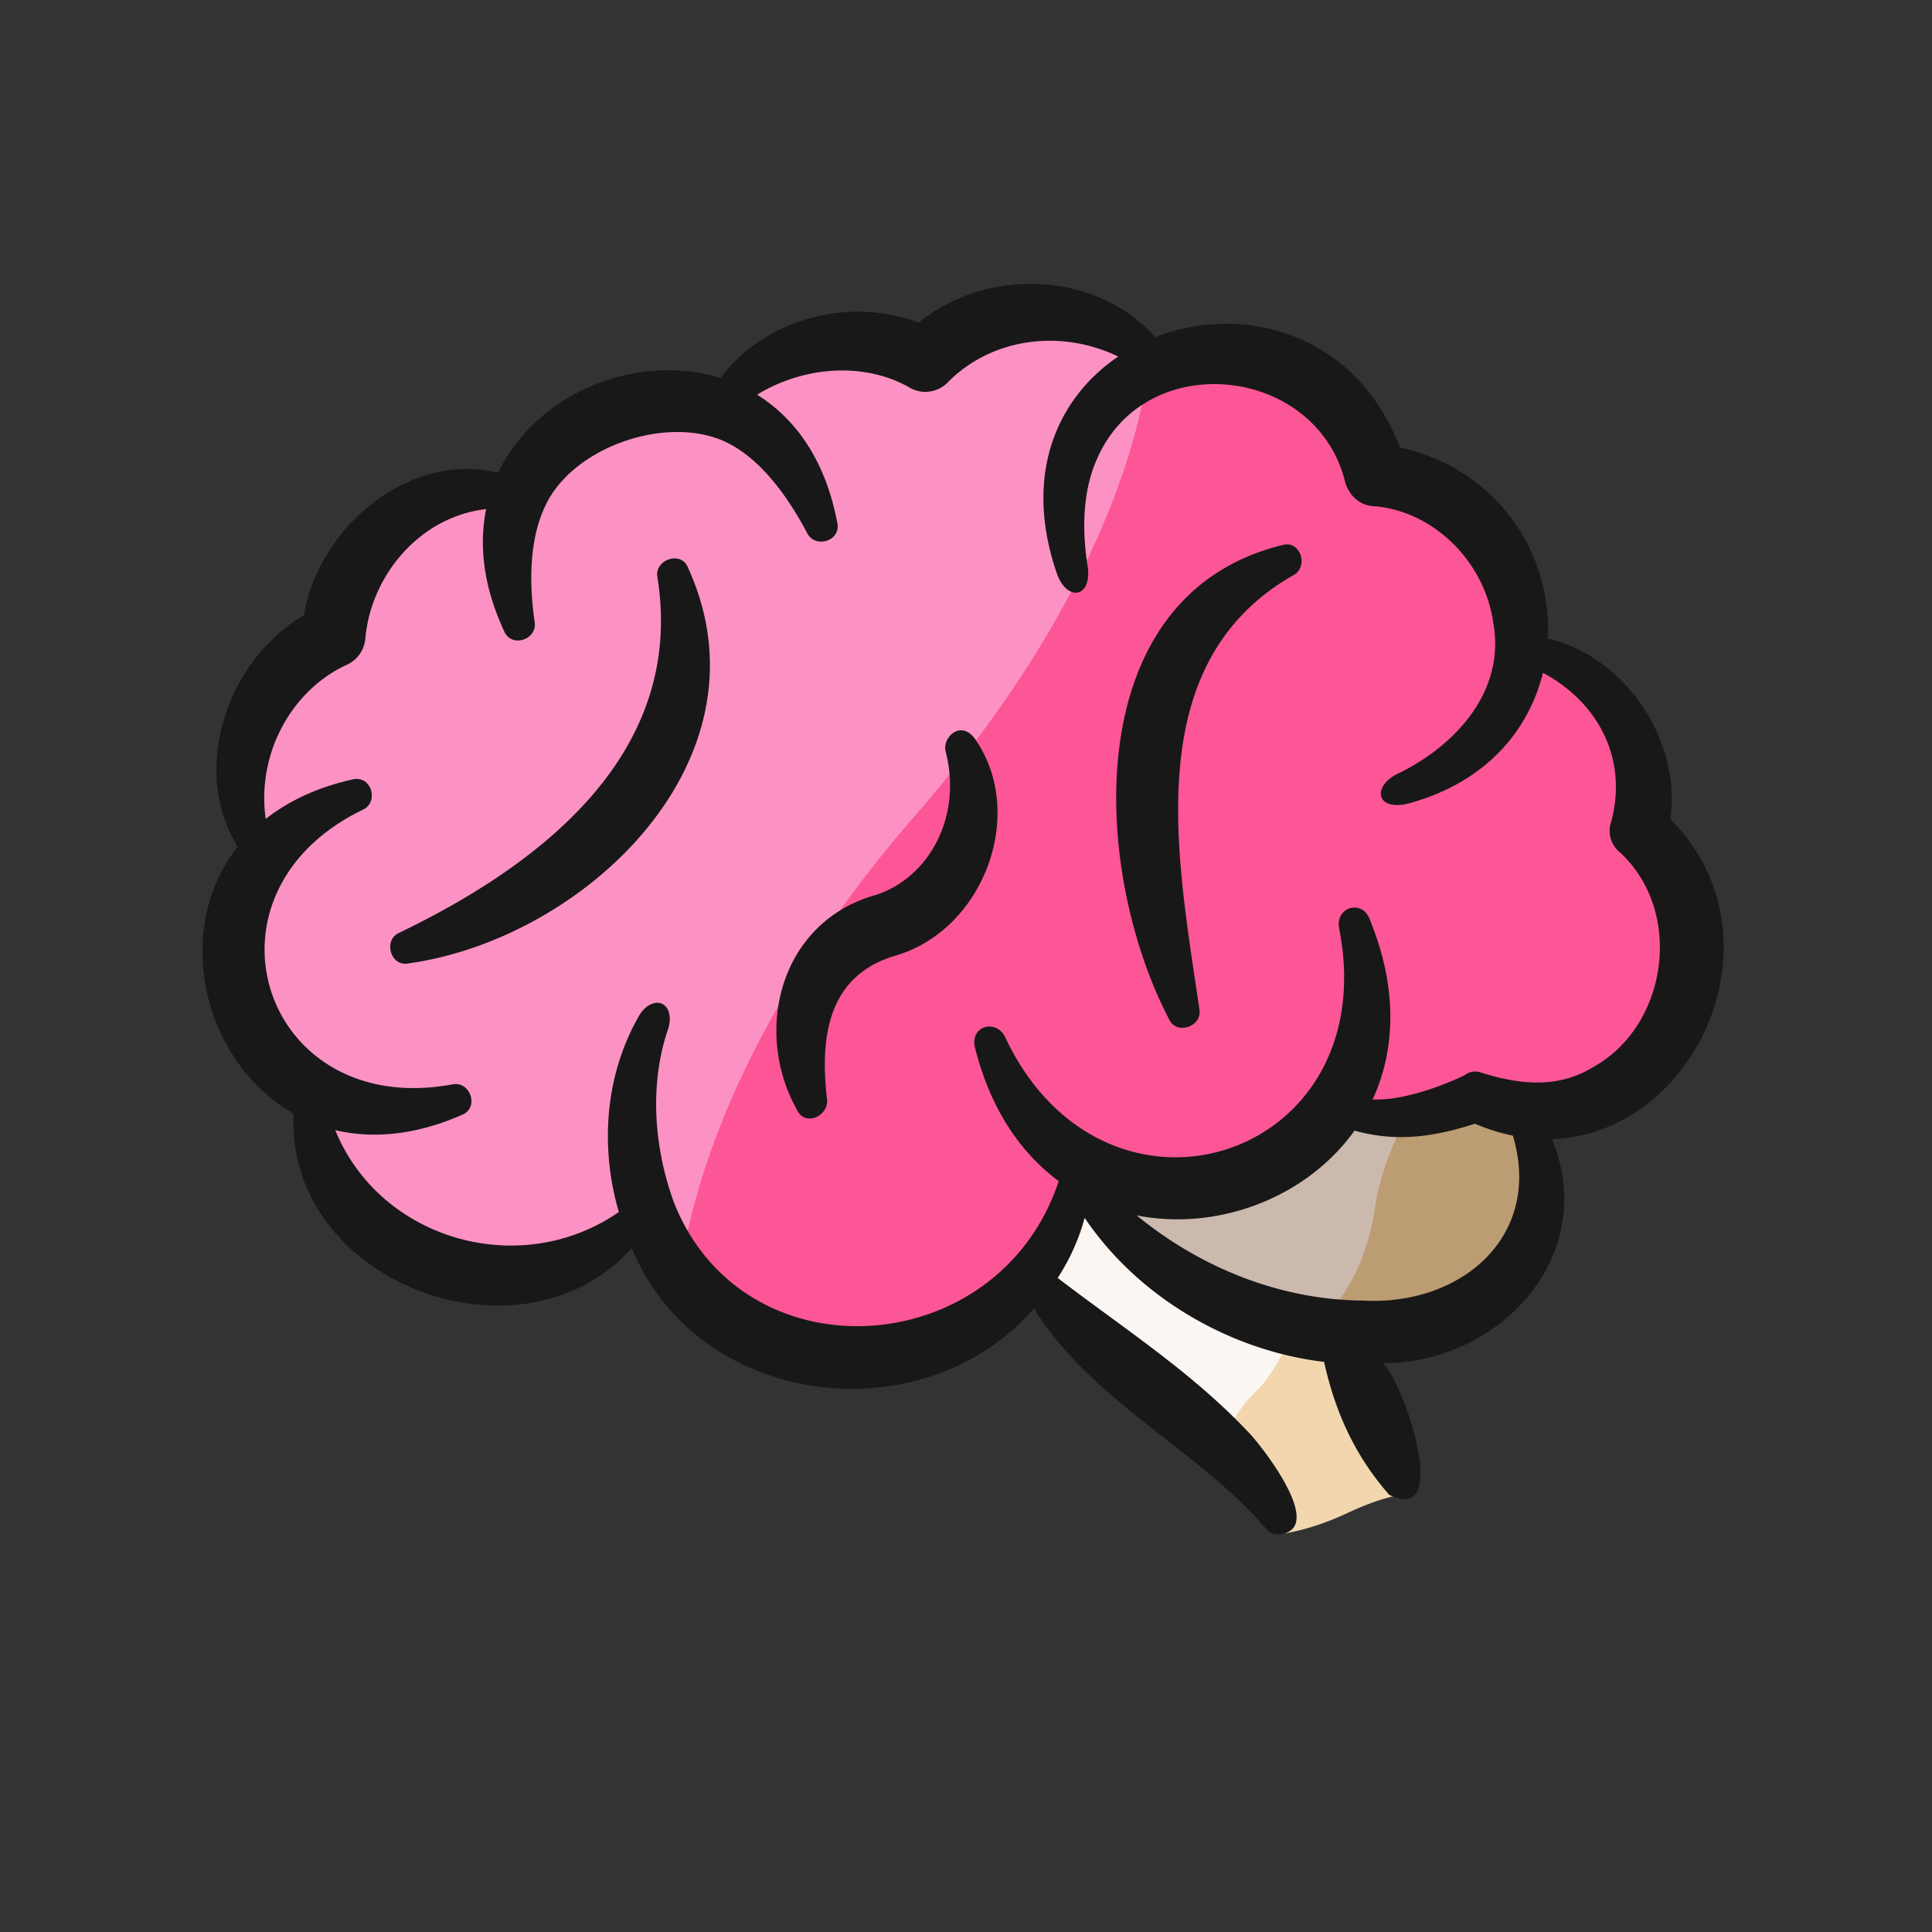<svg width="58" height="58" fill="none" xmlns="http://www.w3.org/2000/svg"><rect width="100%" height="100%" fill="#333333" stroke="none"/><g clip-path="url(#a)"><path d="M42.224 44.843c-1.132-3.472-3.584-7.904-6.891-11.866l-6.378 2.079c1.696 5.206 8.492 7.503 9.624 10.974 0 0 .802-.102 1.882-.613 1.08-.511 1.763-.575 1.763-.575Z" fill="#F2D6AD"/><path d="M39.307 38.618a43.001 43.001 0 0 0-3.974-5.64l-6.378 2.078c1.266 3.886 5.372 6.151 7.844 8.494 0 0-.047-.877.906-1.782.953-.904 1.602-3.15 1.602-3.15Z" fill="#FCF6F2"/><path d="M45.901 37.595c1.357-2.668-.788-6.481-4.79-8.516-4.003-2.035-8.348-1.521-9.705 1.147-1.357 2.669.788 6.482 4.791 8.517 4.003 2.035 8.347 1.52 9.704-1.148Z" fill="#BC9C73"/><path d="M39.449 39.833s1.46-1.004 1.835-3.61c.375-2.605 2.628-5.168 2.628-5.168a11.589 11.589 0 0 0-2.795-1.979c-4.004-2.035-8.349-1.521-9.706 1.147-1.357 2.67.788 6.483 4.792 8.518a11.61 11.61 0 0 0 3.246 1.092Z" fill="#CCB9AE"/><path d="M49.04 22.462a4.777 4.777 0 0 0-3.386-3.15 4.763 4.763 0 0 0-.218-1.723A4.792 4.792 0 0 0 41.3 14.3c-.03-.125-.041-.251-.082-.376a4.792 4.792 0 0 0-6.04-3.071c-.125.04-.234.106-.353.155a4.791 4.791 0 0 0-5.094-1.404 4.74 4.74 0 0 0-1.956 1.251 4.764 4.764 0 0 0-3.808-.38 4.75 4.75 0 0 0-2.43 1.823 4.75 4.75 0 0 0-3.037-.041 4.763 4.763 0 0 0-2.852 2.551 4.738 4.738 0 0 0-2.318.142 4.792 4.792 0 0 0-3.29 4.157c-2.162 1.011-3.293 3.478-2.535 5.805.096.294.222.57.367.831a4.777 4.777 0 0 0-.704 4.318 4.757 4.757 0 0 0 2.115 2.617 5.75 5.75 0 0 0 7.529 5.328c1-.327 1.847-.905 2.5-1.637a6.704 6.704 0 0 0 8.394 4.134 6.705 6.705 0 0 0 4.59-5.688 5.74 5.74 0 0 0 7.823-1.661 4.753 4.753 0 0 0 3.394.18c.286-.092.552-.216.807-.355.976.36 2.068.427 3.134.08a4.792 4.792 0 0 0 3.071-6.041 4.74 4.74 0 0 0-1.374-2.072 4.74 4.74 0 0 0-.11-2.484Z" fill="#FC5696"/><path d="M9.564 34.32a5.75 5.75 0 0 0 7.248 3.685c1-.326 1.847-.904 2.5-1.636a6.69 6.69 0 0 0 1.124 1.985s.274-6.096 7.074-13.915c6.8-7.818 6.991-13.75 6.991-13.75a4.778 4.778 0 0 0-4.77-1.085 4.74 4.74 0 0 0-1.956 1.251 4.764 4.764 0 0 0-3.808-.38 4.75 4.75 0 0 0-2.43 1.823 4.75 4.75 0 0 0-3.037-.041 4.763 4.763 0 0 0-2.852 2.551 4.738 4.738 0 0 0-2.318.142 4.792 4.792 0 0 0-3.29 4.157c-2.162 1.011-3.293 3.478-2.535 5.805.096.294.222.57.367.831a4.777 4.777 0 0 0-.704 4.318 4.757 4.757 0 0 0 2.115 2.617c.014.545.103 1.097.28 1.642Z" fill="#FC92C3"/><path d="M12.275 28.92c-.536.124-.779-.673-.314-.906 4.366-2.097 8.628-5.449 7.771-10.712-.071-.506.724-.778.924-.256 2.611 5.718-3.063 11.125-8.381 11.874Zm34.316 5.275c1.427 3.453-1.512 6.722-5.074 6.73.608.537 2.095 4.885.186 3.948-1.04-1.19-1.616-2.479-1.953-3.988-2.863-.34-5.603-1.97-7.188-4.324a6.264 6.264 0 0 1-.81 1.803c1.967 1.508 4.063 2.846 5.792 4.702.39.426 2.15 2.687.992 2.973-.215.047-.408.005-.48-.092-1.99-2.366-5.275-3.86-7.017-6.662-3.339 3.827-10.105 2.997-12.07-1.818-3.322 3.711-10.411 1.022-10.153-4.038-2.7-1.524-3.677-5.476-1.68-8.01-1.428-2.312-.33-5.585 1.986-6.95.46-2.66 3.16-4.925 5.836-4.278 1.14-2.406 4.18-3.62 6.674-2.843 1.274-1.73 3.794-2.474 5.947-1.661 2.04-1.676 5.365-1.552 7.094.436 2.609-1.02 6.004-.169 7.357 3.307 2.989.674 4.562 3.243 4.44 5.74 2.33.549 4.002 3.046 3.676 5.426 3.489 3.48.803 9.453-3.555 9.6Zm-1.173-.102a5.865 5.865 0 0 1-1.138-.358c-1.226.392-2.347.563-3.616.207-1.445 2.021-4.11 3.024-6.54 2.545 1.938 1.59 4.337 2.54 6.81 2.558 2.934.154 5.385-1.93 4.484-4.952Zm2.93-9.352c.544-1.877-.315-3.63-2.028-4.543-.423 1.73-1.71 3.27-3.965 3.903-1.041.303-1.203-.498-.366-.886 1.77-.87 3.208-2.511 2.839-4.523-.261-1.86-1.828-3.37-3.604-3.498-.43-.027-.734-.344-.843-.728-.86-3.484-5.97-4.048-7.439-.708-.424.929-.47 2.065-.298 3.19.177 1.012-.632 1.15-.932.224-1.006-2.982.061-5.254 1.858-6.468-1.772-.853-3.82-.53-5.104.761a.938.938 0 0 1-1.154.174c-1.312-.758-3.13-.677-4.585.21 1.14.708 2.047 1.945 2.405 3.828.139.564-.656.804-.899.33-.602-1.14-1.37-2.157-2.293-2.66-1.743-.965-4.722.017-5.568 1.835-.459.955-.507 2.218-.321 3.493.085.533-.714.793-.922.261-.626-1.35-.75-2.582-.535-3.653-2.026.235-3.466 2.032-3.626 3.883a.956.956 0 0 1-.549.788c-1.647.749-2.722 2.653-2.442 4.631.673-.528 1.53-.945 2.602-1.184.562-.142.802.652.337.897-5.255 2.512-3.035 9.335 2.689 8.251.527-.08.788.718.256.924-1.416.618-2.7.716-3.796.454 1.333 3.282 5.534 4.517 8.513 2.459-.568-1.947-.422-4.108.61-5.897.215-.37.58-.483.772-.297.169.157.18.435.096.701-.573 1.684-.414 3.571.163 5.17 2.067 5.332 9.762 4.84 11.565-.605-1.126-.832-2.04-2.132-2.51-3.99-.176-.667.623-.891.897-.34 3.004 6.387 11.414 3.692 10.028-3.268-.107-.633.697-.875.924-.253.858 2.1.757 3.938.085 5.398.87.043 2.029-.375 2.758-.725a.52.52 0 0 1 .47-.09c1.183.38 2.351.498 3.421-.172 2.249-1.271 2.691-4.736.725-6.472a.83.83 0 0 1-.234-.805Zm-9.85-8.378c-6.164 1.515-5.735 9.765-3.406 14.226.213.501 1.007.233.915-.285-.665-4.57-1.845-10.386 2.838-13.047.438-.248.204-1.047-.347-.895Zm-10.11 6.194c.51 1.973-.506 3.79-2.087 4.307-2.873.8-3.697 4.056-2.39 6.429.24.543.943.229.92-.265-.232-1.945.044-3.76 2.074-4.345 2.66-.8 3.918-4.292 2.363-6.503-.432-.591-.988-.027-.88.377Z" fill="#181818"/></g><defs><clipPath id="a"><path fill="#fff" transform="rotate(-18.052 44.868 7.127)" d="M0 0h46v46H0z"/></clipPath></defs></svg>